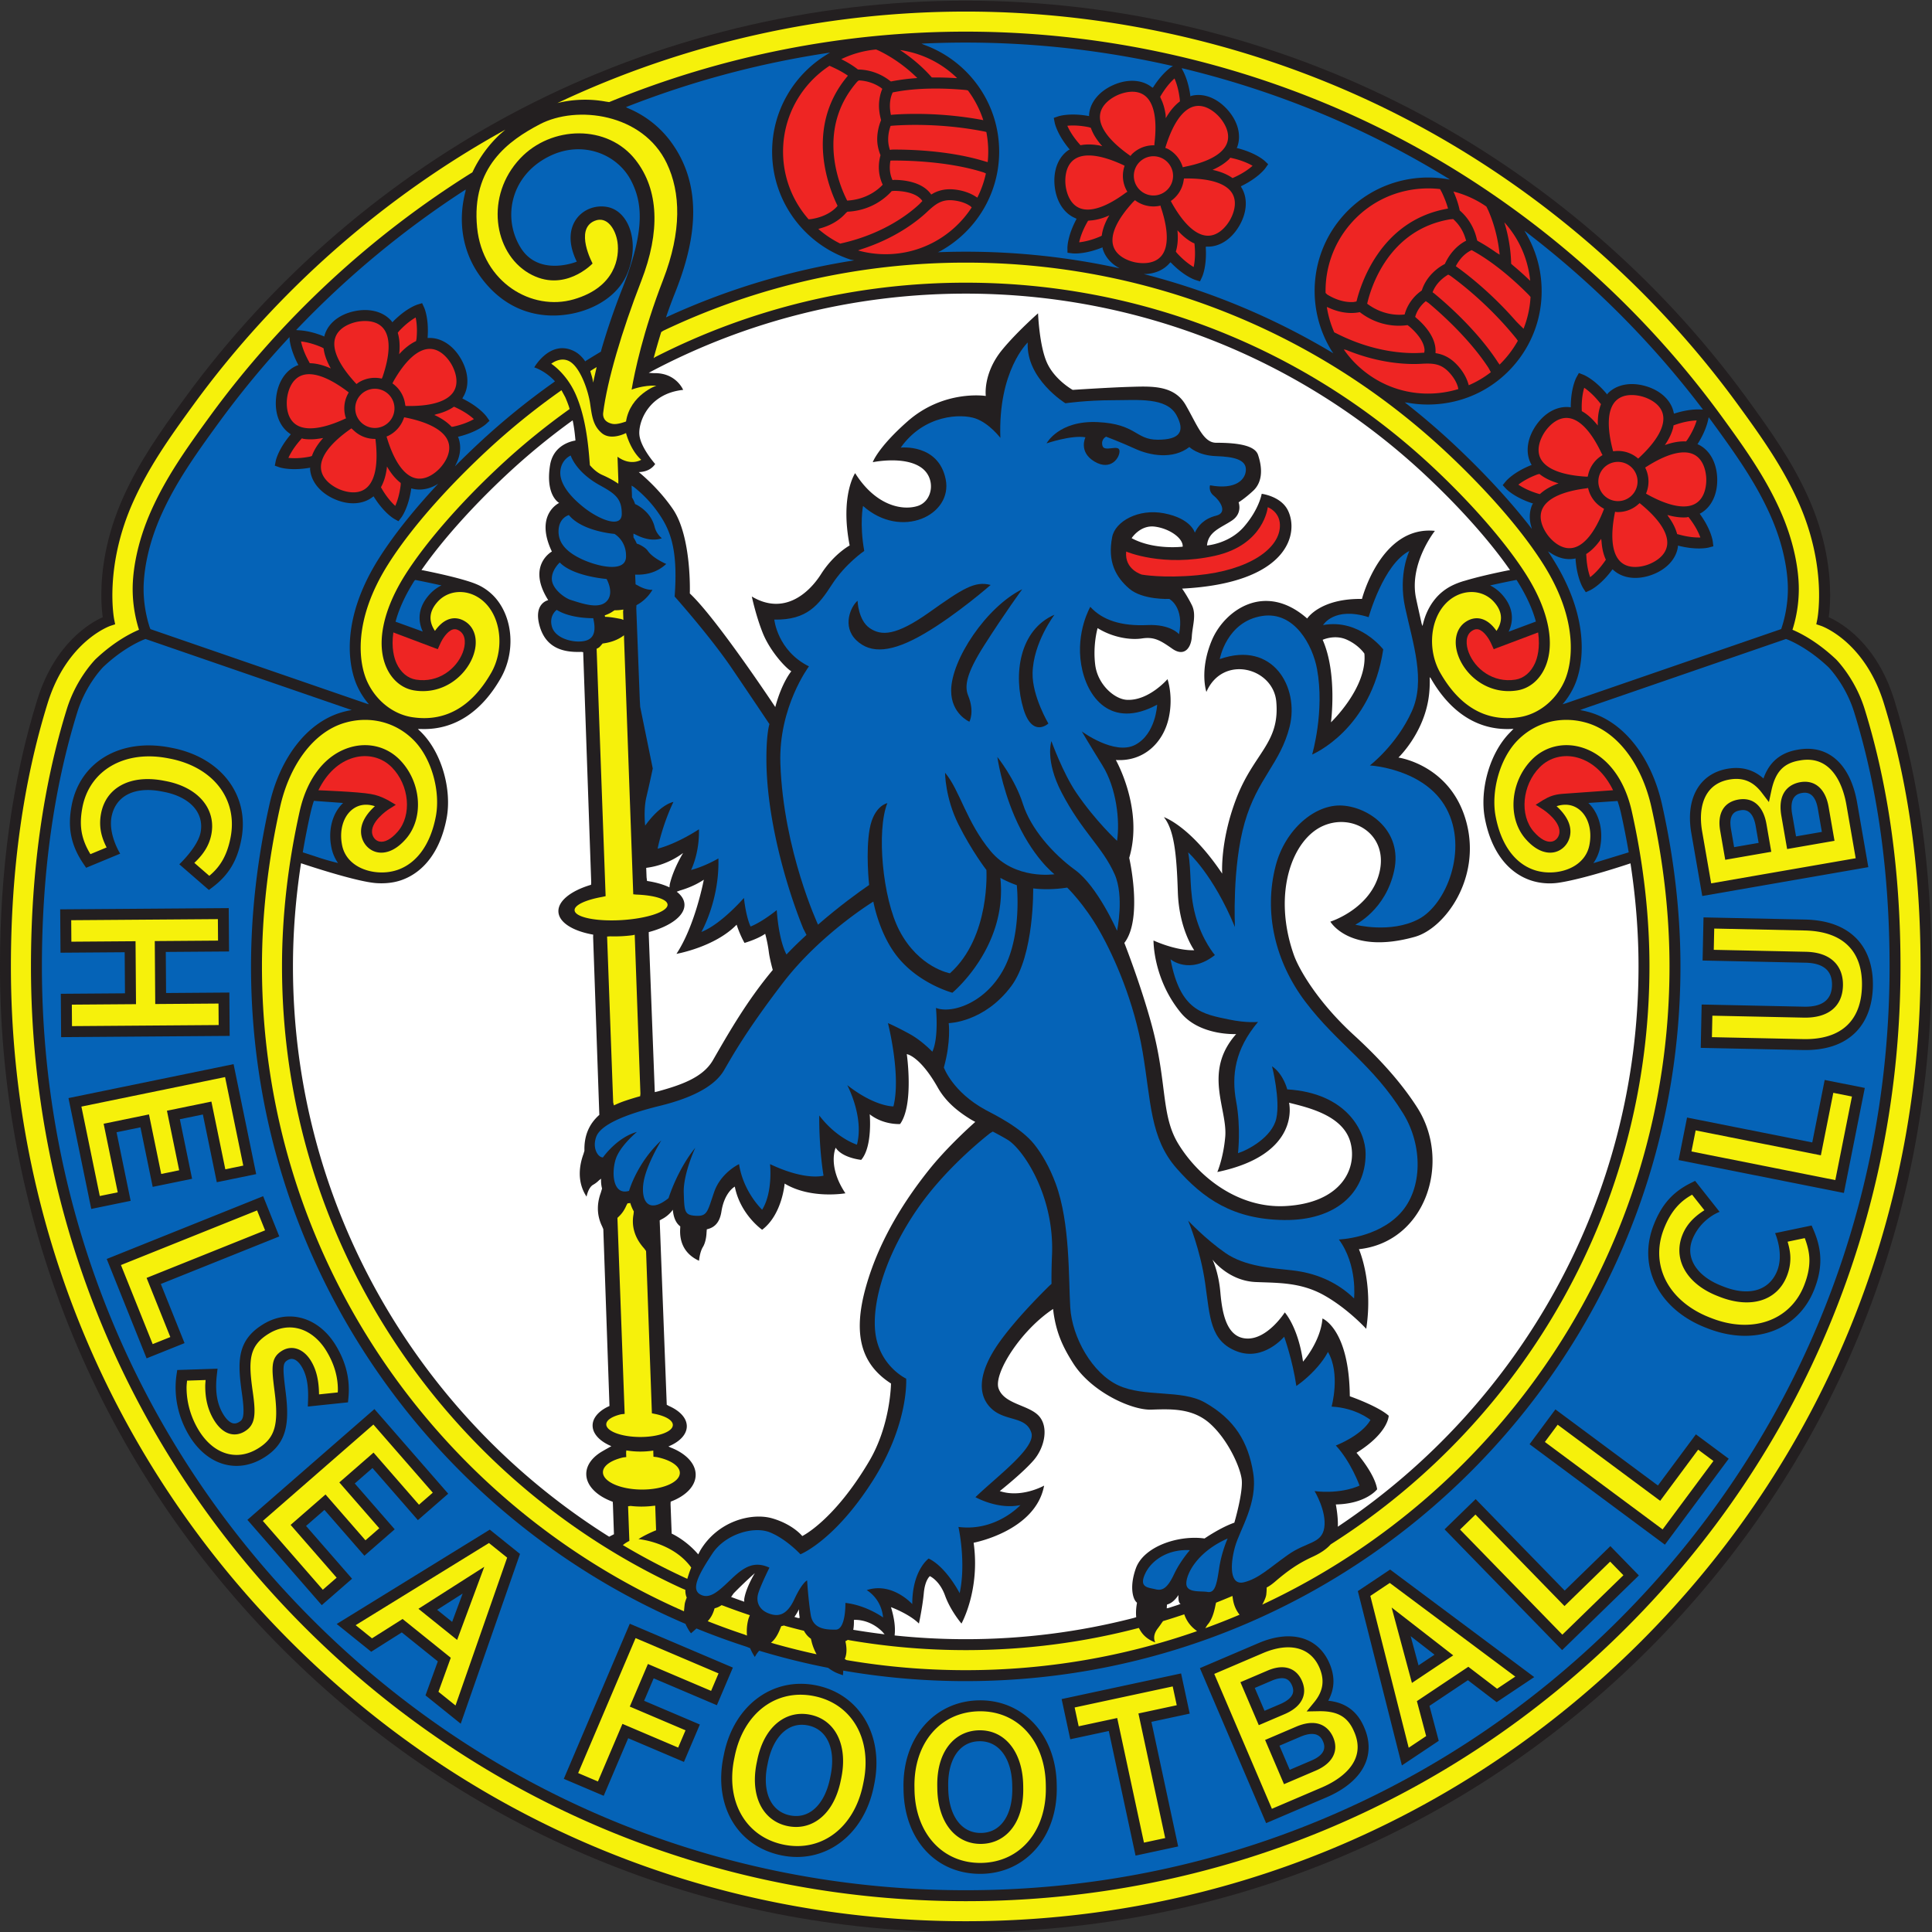 <svg xmlns="http://www.w3.org/2000/svg" viewBox="28.81 154.83 720.41 720.41"><rect x="28.81" y="154.83" width="720.41" height="720.41" fill="#333333" stroke="none"/><path d="M167.348 692.59c-36.899-19.177-69.39-47.112-93.962-80.784-6.995-9.588-12.704-17.708-17.193-27.609-5.138-11.337-6.235-21.202-6.235-27.558 0-2.909.224-4.981.401-6.225-3.466-1.55-13.397-7.235-18.334-23.132-6.914-22.264-10.42-47.349-10.42-74.555 0-72.163 28.102-140.005 79.127-191.03 51.026-51.026 118.867-79.127 191.027-79.127h.004c72.16 0 140.002 28.1 191.027 79.126 51.026 51.026 79.126 118.868 79.126 191.03 0 27.207-3.506 52.292-10.42 74.556-4.936 15.897-14.867 21.582-18.334 23.132.178 1.244.403 3.316.403 6.225 0 6.356-1.098 16.221-6.237 27.558-4.488 9.9-10.196 18.021-17.192 27.61-24.572 33.671-57.064 61.606-93.961 80.782-38.128 19.817-81.149 30.29-124.412 30.29-43.267 0-86.289-10.473-124.415-30.29" style="fill:#231f20;fill-opacity:1;fill-rule:nonzero;stroke:none" transform="matrix(1.333 0 0 -1.333 0 1118.667)"/><path d="M122.785 604.76a5.45 5.45 0 0 0-1.795 3.797 5.46 5.46 0 0 0 1.416 3.954 5.496 5.496 0 0 0 7.752.38 5.45 5.45 0 0 0 1.795-3.796 5.46 5.46 0 0 0-1.416-3.955 5.496 5.496 0 0 0-7.752-.38m174.595 73.085c-10.309 3.228-22.144 3.415-26.357 3.365l-.458-.097a8.8 8.8 0 0 0-.5 2.973c0 1.596.388 2.964.677 3.762l.467.044c3.576.272 13.895.736 25.812-1.63l.504-.124a28.7 28.7 0 0 0 .528-5.494q0-1.485-.149-2.93zm-14.59-8.805c1.585.818 3.51 1.287 6.037.984 2.244-.27 4.223-.97 5.817-2.025l.358-.223a28.4 28.4 0 0 1 2.397 6.764l-.612.278c-9.852 3.146-21.597 3.36-25.7 3.328l-.389-.025a10 10 0 0 1-.182-1.869c0-1.06.178-2.311.762-3.566l.51.056c2.632-.018 7.86-.531 10.316-4.097zm-34.98-7.33c-4.449 5.056-7.15 11.685-7.15 18.934 0 10.034 5.177 18.883 13.001 24.014l.57-.26c2.123-.943 3.627-1.857 4.564-2.502l-.18-.238c-12.177-14.622-4.797-31.959-2.714-36.145l-.159-.244c-.98-1.075-3.17-2.87-7.232-3.5zm2.717-2.705a28.8 28.8 0 0 1 6.127-4.091l.41.096c11.865 2.685 19.03 8.416 21.728 10.947l.84.87c-1.621 2.427-5.715 2.814-7.83 2.843l-.748-.065c-1.402-1.59-5.489-5.441-12.395-5.768l-.425-.358c-1.072-1.249-3.282-3.225-7.12-4.28zm11.797-5.739c9.89 3.125 16.042 8.095 18.562 10.459 2.452 2.3 4.185 3.667 7.577 3.26 1.852-.221 3.422-.776 4.63-1.615l.335-.333c-5.122-7.874-13.999-13.09-24.072-13.09a28.6 28.6 0 0 0-7.718 1.053zm80.786 15.232a5.494 5.494 0 0 0-4.206 6.523 5.45 5.45 0 0 0 2.39 3.452 5.45 5.45 0 0 0 4.133.752 5.45 5.45 0 0 0 3.454-2.393 5.45 5.45 0 0 0 .75-4.129h-.001a5.45 5.45 0 0 0-2.389-3.454 5.45 5.45 0 0 0-4.132-.75z" style="fill:#ee2523;fill-opacity:1;fill-rule:nonzero;stroke:none" transform="matrix(1.333 0 0 -1.333 0 1118.667)"/><path d="M190.341 607.569c1.102 8.955 5.241 22.976 10.639 36.856 5.389 13.859 4.93 25.5-1.53 33.83-7.862 10.137-23.63 9.69-32.3.51-9.906-10.488-7.48-26.35 2.38-32.13s17.85 2.72 17.85 2.72-5.124 9.486.51 11.9c3.57 1.53 5.95-2.38 6.46-5.95.585-4.094-.51-12.58-12.24-15.98s-25.498 4.742-27.03 20.06c-1.7 17 8.928 24.398 17.51 28.9 10.37 5.44 28.854 3.052 35.53-10.88 3.91-8.16 4.25-19.04-1.02-32.64-5.64-14.555-7.984-25.924-8.804-30.699 0 0 3.194 1.29 6.934 1.12 0 0-7.31-2.55-8.5-10.03 0 0-2.406-.947-3.74-.68-2.55.51-2.761 2.177-2.649 3.093" style="fill:#f6f10b;fill-opacity:1;fill-rule:nonzero;stroke:none" transform="matrix(1.333 0 0 -1.333 0 1118.667)"/><path d="M481.824 592.266c5.841 3.806 10.591 5.113 13.56 3.68 3.123-1.504 3.49-5.583 3.528-6.797s-.071-5.308-3.094-7.006c-2.785-1.567-7.402-.67-13.21 2.513l-.554.331c.46 1.074.695 2.23.695 3.392 0 1.137-.227 2.28-.686 3.354zm-15.97-5.713a8.5 8.5 0 0 1 1.597-3.423 8.5 8.5 0 0 1 2.518-2.19l.35-.223c-2.485-6.498-5.554-10.338-8.794-10.925-3.412-.619-6.108 2.466-6.852 3.427-.744.957-3.062 4.335-1.614 7.486 1.335 2.91 5.61 4.9 12.2 5.736zm2.286 17.992q-1.937 2.337-4.05 3.505l-.026 1.067c0 2.54.367 4.318.704 5.47 1.064-.727 2.645-2.023 4.375-4.205l.315-.381q-.986-2.498-.884-5.972zm1.752-8.795a8.52 8.52 0 0 1-4.114-5.989l-.316-.046c-6.8.385-11.304 2.11-12.844 4.973-1.642 3.053.46 6.572 1.142 7.576s3.177 4.251 6.622 3.85c3.179-.372 6.391-3.823 9.223-9.83zm2.963 1.07c-1.815 6.731-1.591 11.651.688 14.034 2.396 2.505 6.39 1.595 7.558 1.256 1.166-.339 5.027-1.71 5.708-5.11.63-3.14-1.663-7.266-6.51-11.818l-.437-.405a8.57 8.57 0 0 1-6.253 2.116zm7.416-14.5c5.42-4.376 8.127-8.486 7.684-11.75-.466-3.436-4.232-5.046-5.375-5.458s-5.07-1.571-7.621.778c-2.43 2.24-2.961 7.16-1.557 14.022l.345-.079a8.5 8.5 0 0 1 5.696 1.783zm-79.966 56.26c-1.565-.116-4.225.113-7.446 2.103l-.437.427a28.58 28.58 0 0 0 6.696 18.994c4.926 5.871 11.845 9.473 19.482 10.141 1.967.172 3.921.145 5.84-.076l.49-.895c.931-1.95 1.456-3.512 1.744-4.555l-.81-.157c-18.293-3.606-23.699-21.305-24.793-25.832zm-2.13-13.4c9.56-3.94 17.44-4.085 20.883-3.894 3.356.186 5.563.12 7.899-2.371 1.246-1.33 2.081-2.725 2.48-4.11l.12-.58a29 29 0 0 0-5.955-1.156c-7.635-.668-15.076 1.677-20.947 6.604a28.6 28.6 0 0 0-5.144 5.638z" style="fill:#ee2523;fill-opacity:1;fill-rule:nonzero;stroke:none" transform="matrix(1.333 0 0 -1.333 0 1118.667)"/><path d="M428.118 661.773a11.7 11.7 0 0 0 3.455-5.535l.18-.5c-1.546-.781-4.169-2.606-5.972-6.524-1.372-.7-5.033-2.968-6.453-7.422-1.12-.754-3.781-2.928-4.79-6.699-1.792-.226-6.132-.253-10.482 3.007.938 4.12 5.761 20.689 23.208 23.609zm12.085-9.391a56 56 0 0 1-5.348 3.352l-.162.582c-.431 1.856-1.607 5.158-4.755 7.883-.15.79-.529 2.38-1.433 4.577l-.322.706a28.4 28.4 0 0 0 9.223-4.207l.531-1.088c2.115-4.812 2.891-9.437 3.174-12.366zm-20.177-27.984q-.575-.024-1.137-.057c-3.666-.203-12.724.008-23.429 5.453l-.618.296a28.8 28.8 0 0 0-2.075 7.101l.54-.217c3.47-1.601 6.34-1.588 8.012-1.35l.681.114c5.572-4.301 11.274-3.941 13.349-3.621l.57-.438c1.481-1.278 4.06-3.876 4.19-6.553zm25.508 8.987c-6.64 7.57-13.144 12.649-16.12 14.803l-.562.414c1.52 2.911 3.504 4.077 4.428 4.489 6.242-3.392 11.968-8.485 15.96-12.51l.515-.582a28.4 28.4 0 0 0-1.954-8.898s-1.719 1.66-2.267 2.284m-4.909-11.66c-5.794 8.955-14.56 16.568-17.833 19.255l-.44.323c1.01 2.664 3.197 4.25 4.373 4.941l.594-.326c3.014-2.174 11.004-8.343 18.456-17.58l.426-.608a29 29 0 0 0-3.118-4.518 29 29 0 0 0-1.987-2.143zm-1.979-2.788a28.4 28.4 0 0 0-6.17-3.642l-.184.596c-.559 1.774-1.605 3.52-3.104 5.117-1.994 2.127-4.036 2.969-6.016 3.267l.014.598c.039 4.02-3.331 7.482-5.253 9.127l-.45.419c.613 2.17 2.034 3.632 2.968 4.398l.777-.523c3.383-2.83 11.466-10.008 16.78-18.17zm-85.832 54.19c6.958.13 11.67-1.277 13.43-4.062 1.85-2.932.001-6.586-.611-7.636-.61-1.05-2.874-4.463-6.337-4.303-3.208.15-6.666 3.388-9.918 9.218l-.245.489a8.48 8.48 0 0 1 3.488 5.223zm-13.72-6.069a8.5 8.5 0 0 1 3.369-1.551 8.5 8.5 0 0 1 3.772.031l.108-.43c2.143-6.378 2.215-11.148.152-13.63-2.217-2.665-6.263-2.034-7.45-1.777s-5.133 1.353-6.05 4.696c-.844 3.074 1.131 7.323 5.6 12.172zm8.493 14.639c2.03 6.698 4.832 10.769 8.034 11.583 3.36.854 6.263-2.034 7.072-2.94.81-.905 3.358-4.112 2.135-7.356-1.122-2.976-5.202-5.249-11.643-6.547l-.711-.168a8.6 8.6 0 0 1-1.02 2.22 8.5 8.5 0 0 1-3.195 2.935zm-11.385-5.004a9 9 0 0 1-.288-1.027 8.53 8.53 0 0 1 1.058-6.248l-.42-.26c-5.389-3.992-9.89-5.524-12.881-4.332-3.22 1.283-3.873 5.328-3.997 6.537-.122 1.208-.298 5.3 2.6 7.205 2.678 1.763 7.37 1.18 13.415-1.615zm1.648 2.743c-5.747 4-8.756 7.925-8.541 11.224.225 3.46 3.87 5.33 4.982 5.82 1.111.49 4.948 1.921 7.656-.244 2.514-2.012 3.406-6.683 2.599-13.339l-.025-.49a8.5 8.5 0 0 1-4.885-1.362 8.6 8.6 0 0 1-1.39-1.114zm-14.351 3.408c-1.817 2.082-2.8 3.86-3.32 5.032 1.272.128 3.298.155 6.002-.395l.571-.173q.871-2.553 3.208-5.15l-.78.205q-2.961.534-5.318.072zM120.73 602.492a8.5 8.5 0 0 1 5.267-2.197l.633-.027c.86-6.916-.046-11.757-2.633-13.798-2.722-2.148-6.55-.69-7.66-.193-1.106.498-4.738 2.392-4.94 5.854-.191 3.282 2.809 7.162 8.52 11.099zm9.531-1.328a8.56 8.56 0 0 1 4.19 4.584l.224.581c6.835-1.32 11.153-3.676 12.294-6.766 1.2-3.252-1.369-6.441-2.185-7.342s-3.738-3.768-7.092-2.89c-3.193.835-5.967 4.916-7.948 11.615z" style="fill:#ee2523;fill-opacity:1;fill-rule:nonzero;stroke:none" transform="matrix(1.333 0 0 -1.333 0 1118.667)"/><path d="M180.952 608.638a192.5 192.5 0 0 1-19.634-16.039c-11.117-10.372-20.724-21.43-26.36-30.336-6.29-9.944-8.19-19.425-5.21-26.012 1.578-3.49 4.404-5.798 7.75-6.33 7.887-1.25 14.22 3.819 16.402 9.474 1.573 4.076.764 7.903-2.063 9.751-1.421.93-2.952 1.193-4.425.762-1.849-.54-3.228-2.049-4.124-3.332-.577.85-1.156 2.011-1.236 3.346a5 5 0 0 0-.01.312c0 1.498.652 2.988 1.942 4.433 1.632 1.83 3.914 2.817 6.423 2.782 2.833-.038 5.598-1.413 7.586-3.77 4.007-4.75 4.45-12.844 1.031-18.824-5.07-8.869-12.289-13.905-22.073-12.423-5.37.814-10.22 4.665-12.655 10.05-2.164 4.786-4.273 16.665 5.922 32.78 8.05 12.724 20.544 25.16 27.274 31.44a198 198 0 0 0 21.182 17.197l1.056-1.943a35 35 0 0 0 1.035-2.652zm23.501 14.216c.534 1.98 1.25 4.514 2.122 7.311l.573.373c26.165 12.463 54.977 19.055 84.61 19.055 50.03 0 97.714-18.784 134.271-52.891 6.732-6.28 19.225-18.716 27.275-31.44 10.194-16.115 8.086-27.994 5.92-32.78-2.433-5.385-7.284-9.236-12.655-10.05-9.782-1.482-17.002 3.554-22.071 12.422-3.42 5.981-2.977 14.074 1.03 18.825 1.99 2.357 4.754 3.732 7.586 3.77 2.51.035 4.79-.953 6.423-2.782 1.29-1.445 1.942-2.935 1.942-4.433q0-.156-.01-.312c-.08-1.335-.659-2.495-1.236-3.346-.895 1.283-2.274 2.792-4.124 3.332-1.473.43-3.003.168-4.426-.762-2.825-1.847-3.635-5.675-2.062-9.751 2.181-5.655 8.515-10.725 16.401-9.473 3.349.531 6.173 2.838 7.752 6.33 2.979 6.586 1.08 16.066-5.212 26.011-5.635 8.907-15.242 19.964-26.36 30.336-35.515 33.135-81.84 51.383-130.44 51.383h-.004c-30.587 0-60.274-7.228-86.933-20.848z" style="fill:#f6f10b;fill-opacity:1;fill-rule:nonzero;stroke:none" transform="matrix(1.333 0 0 -1.333 0 1118.667)"/><path d="M270.837 690.907c-.21.943-.292 1.798-.292 2.558 0 1.844.473 3.092.789 3.74 7.076 1.44 14.874 1.195 20.545.667l.504-.123a28.7 28.7 0 0 0 4.29-8.307l-.32.068c-11.445 2.125-21.12 1.755-25.021 1.466zm-8.99 9.655a11.7 11.7 0 0 0 6.091-1.97l.487-.383c-.442-1.033-.935-2.656-.935-4.77 0-1.175.196-2.526.594-3.986-.387-.92-1.087-2.918-1.087-5.361 0-1.38.294-2.908.924-4.454-.192-.661-.47-1.86-.47-3.395a11.5 11.5 0 0 1 1.086-4.852c-1.215-1.318-4.489-4.145-9.94-4.445-1.094 2.122-3.855 8.198-3.855 15.591 0 5.58 1.587 11.876 6.687 17.703zm-4.902 5.953a28.5 28.5 0 0 0 9.735 2.701l.556-.233c5.023-2.377 8.806-5.61 10.974-7.749l-.557-.051a57 57 0 0 1-6.817-.916l-.29.196c-1.451 1.144-4.565 3.098-8.94 3.152-.632.514-1.931 1.472-3.998 2.555z" style="fill:#ee2523;fill-opacity:1;fill-rule:nonzero;stroke:none" transform="matrix(1.333 0 0 -1.333 0 1118.667)"/><path d="M153.757 674.859c-28.459-17.748-53.568-41.031-73.367-68.163-6.7-9.181-12.153-16.93-16.3-26.079-4.401-9.71-5.244-17.528-5.354-21.324q-.014-.512-.014-1.015c0-5.113 1.096-9.283 1.773-11.384-2.288-.96-6.955-3.315-12.207-8.287-1.329-1.405-5.647-6.373-7.983-13.896-6.655-21.43-10.03-45.65-10.03-71.984 0-69.846 27.2-135.512 76.588-184.9s115.052-76.587 184.896-76.587c69.847 0 135.512 27.2 184.9 76.587s76.587 115.054 76.587 184.9c0 26.335-3.375 50.554-10.03 71.984-2.335 7.523-6.653 12.491-7.921 13.834-5.298 5.018-9.979 7.385-12.269 8.348a38 38 0 0 1 1.774 11.385q0 .503-.015 1.015c-.11 3.796-.952 11.614-5.354 21.324-4.147 9.148-9.6 16.898-16.3 26.079-23.787 32.596-55.238 59.638-90.955 78.2-36.897 19.177-78.535 29.313-120.413 29.313h-.004c-34.225 0-68.29-6.77-99.738-19.711l-1.002.15c-4 .733-8.208.695-12.384-.163l-1.098-.256c35.457 16.767 74.736 25.59 114.222 25.59 42.778 0 85.311-10.354 123.005-29.944 36.48-18.96 68.604-46.58 92.899-79.873 6.892-9.443 12.51-17.433 16.878-27.068 8.338-18.393 5.453-33.023 5.424-33.17l-.277-1.335 1.3-.43c.121-.04 12.175-4.197 17.585-21.624 6.823-21.971 10.283-46.75 10.283-73.648 0-71.344-27.783-138.42-78.23-188.867s-117.52-78.23-188.863-78.23h-.004c-71.343 0-138.415 27.783-188.864 78.23-50.447 50.448-78.23 117.523-78.23 188.867 0 26.898 3.46 51.677 10.283 73.648 5.412 17.427 17.465 21.583 17.585 21.623l1.296.427-.272 1.34c-.03.146-2.915 14.776 5.423 33.17 4.369 9.634 9.987 17.624 16.878 27.067 23.001 31.52 53.02 57.955 87.11 76.771l-1.567-1.354a34.7 34.7 0 0 1-7.403-10.062z" style="fill:#f6f10b;fill-opacity:1;fill-rule:nonzero;stroke:none" transform="matrix(1.333 0 0 -1.333 0 1118.667)"/><path d="M131.665 616.366c3.282 5.772 6.748 8.966 9.948 9.092 3.464.137 5.704-3.292 6.308-4.346.603-1.054 2.428-4.72.557-7.64-1.775-2.769-6.488-4.145-13.433-3.97l-.093.393a8.48 8.48 0 0 1-2.74 5.263q-.39.354-.813.652zm-12.838-2.814c-5.379 4.05-9.886 5.625-12.893 4.45-3.23-1.262-3.908-5.3-4.04-6.508-.13-1.209-.333-5.3 2.55-7.224 2.746-1.835 7.643-1.195 13.972 1.776l-.179.475a8.5 8.5 0 0 0-.302 1.886 8.5 8.5 0 0 0 1.234 4.866zm3.102 2.514a8.6 8.6 0 0 0 6.48 1.082l.217.475c2.167 6.334 2.265 11.081.225 13.569-2.198 2.68-6.249 2.078-7.438 1.83-1.19-.249-5.142-1.319-6.082-4.655-.896-3.177 1.224-7.636 6.001-12.735z" style="fill:#ee2523;fill-opacity:1;fill-rule:nonzero;stroke:none" transform="matrix(1.333 0 0 -1.333 0 1118.667)"/><path d="M193.14 414.672c-.6 16.336-1.186 32.295-1.702 46.409l.88.056a39.4 39.4 0 0 1 6.193.3l.652.147 1.597-44.452-.071-.719a74 74 0 0 1-4.3-1.317 28 28 0 0 1-3.044-1.25zm19.803-142.345C143.51 302.78 94.892 372.182 94.892 452.726c0 14.523 1.708 29.533 5.078 44.614 2.565 11.474 9.19 20.977 18.177 23.549 7.03 2.011 14.223.167 19.241-4.933 5.03-5.113 7.447-14.308 6.158-21.189-1.451-7.74-5.207-13.064-10.573-14.992-3.581-1.285-7.978-.94-11.2.881-1.681.95-3.82 2.756-4.463 5.97-.849 4.246.37 8.244 3.107 10.185 1.737 1.232 3.84 1.454 6.066.723-1.725-1.555-3.876-4.084-3.876-7.064 0-.541.07-1.097.228-1.664.58-2.087 2.194-3.668 4.21-4.129 1.517-.344 4.584-.323 8.106 3.7 5.14 5.874 4.33 16.041-1.765 22.202-3.571 3.609-8.702 4.901-13.727 3.455-6.934-1.994-12.115-8.525-14.214-17.918-3.28-14.676-4.943-29.275-4.943-43.39 0-77.085 45.839-143.665 111.689-173.914l1.134-.482q-.013-1.279.395-2.175s-.497-1.14-.583-1.904c-.085-.766-.194-1.924-.194-1.924M188.506 541.58c.719-19.825 1.606-44.175 2.52-69.205l-.94-.209c-4.633-.825-7.83-2.284-7.74-3.748.121-1.952 6.04-3.178 13.22-2.734 7.182.443 12.905 2.385 12.786 4.337-.095 1.534-3.767 2.619-8.816 2.799l-.78.076-2.565 71.229-.019 1.23c-1.383-1.062-3.315-1.979-5.989-2.306 0 0-.59-.709-.846-.964-.254-.255-.831-.504-.831-.504m186.197-267.39c67.225 31.357 113.927 99.594 113.927 178.535 0 14.523-1.708 29.533-5.078 44.614-2.566 11.474-9.19 20.977-18.178 23.549-7.03 2.011-14.223.168-19.24-4.932-5.03-5.114-7.447-14.309-6.157-21.19 1.45-7.74 5.205-13.064 10.572-14.992 3.58-1.285 7.977-.94 11.2.881 1.68.95 3.82 2.756 4.463 5.969.849 4.247-.371 8.245-3.108 10.186-1.737 1.232-3.84 1.454-6.065.723 1.725-1.555 3.875-4.084 3.875-7.064a6.2 6.2 0 0 0-.227-1.664c-.58-2.087-2.193-3.668-4.211-4.129-1.516-.344-4.584-.323-8.106 3.7-5.139 5.874-4.33 16.041 1.766 22.202 3.57 3.609 8.703 4.901 13.727 3.455 6.934-1.994 12.115-8.525 14.213-17.918 3.28-14.676 4.944-29.275 4.944-43.39 0-67.397-35.04-126.763-87.862-160.837l-1.313-.847c-1.124-1.272-2.758-2.412-5.016-3.447-4.08-1.87-6.97-3.91-10.54-6.969-.953-.817-1.7-1.32-2.345-1.636 0 0 .01-.915-.117-1.998-.128-1.084-1.124-2.8-1.124-2.8m-34.237-7.009c.803-1.47 2.148-2.768 4.333-3.558 0 0-1.075 1.615.68 3.911.393.515.733.98 1.024 1.426l.446.621q2.992.903 5.94 1.9l.119-.337c.564-1.44 1.507-2.882 3.052-4.046l.396-.326c-20.27-7.072-42.042-10.918-64.693-10.918h-.004c-11.35 0-22.48.966-33.309 2.819 0 0-.565.258-.52.36.511 1.15.585 2.563.326 4.13l-.156.793q.356.155.66.376l.7-.139a191.7 191.7 0 0 1 32.299-2.728c16.723 0 32.95 2.157 48.42 6.207z" style="fill:#f6f10b;fill-opacity:1;fill-rule:nonzero;stroke:none" transform="matrix(1.333 0 0 -1.333 0 1118.667)"/><path d="M264.738 475.503c-2.869-1.972-8.238-5.843-14.296-11.098 0 0-9.682 20.73-10.532 45.04-.553 15.816 7.99 27.2 7.99 27.2-8.84 4.42-9.69 13.09-9.69 13.09 9.18-.17 12.41 4.08 16.15 9.86 3.74 5.781 9.01 9.35 9.01 9.35-1.36 7.65-.34 12.58-.34 12.58 10.71-9.52 25.16-2.55 23.12 7.48s-12.58 8.84-12.58 8.84c6.63 9.35 16.998 9.52 20.909 8.16s6.97-5.44 6.97-5.44c-.68 18.87 7.65 26.69 7.65 26.69-.51-10.2 10.54-17 10.54-17s5.95.85 13.09.85 15.224.939 18.019-4.25c2.38-4.42 1.02-6.8-5.269-6.8-6.29 0-5.95 4.42-16.83 4.93s-14.28-5.95-14.28-5.95 6.969 2.38 10.879 1.7c0 0-2.04-4.08 2.55-6.8s7.141 1.19 6.972 3.06c-.171 1.87-4.251-.51-4.761 1.36s1.02 2.55 1.02 2.55 4.08-1.53 8.16-3.4 10.54-3.06 15.13.51c0 0 2.38-2.38 7.48-2.55s8.329-1.02 8.329-3.74-2.719-5.78-10.03-4.42c0 0-.534-1.647 1.021-2.89 1.7-1.36 4.081-4.76.68-5.61-3.4-.85-5.1-2.89-5.95-4.76 0 0-.982 3.976-8.67 5.44-7.14 1.36-13.603-2.291-14.45-6.63-1.36-6.97 1.02-11.22 4.76-14.45s11.219-2.89 11.219-2.89 4.251-2.21 2.72-9.86c0 0-2.387 2.85-8.84 2.55-7.309-.34-12.578 1.36-15.979 5.1 0 0-4.08-6.97-2.55-16.15s8.33-18.19 21.25-11.22c0 0-.34-8.16-6.12-11.22s-14.96 3.74-14.96 3.74 1.87-3.229 5.78-9.52c3.909-6.29 4.93-15.47 4.08-21.08 0 0-5.95 5.44-11.39 13.43-3.771 5.538-6.97 14.45-6.97 14.45s-1.875-5.341 2.89-14.45c5.78-11.05 11.39-15.13 14.79-22.78 2.747-6.184.68-15.81.68-15.81s-5.44 12.411-11.73 17-12.41 11.56-14.62 18.53-7.14 13.09-7.14 13.09 1.106-7.923 4.76-16.49c4.93-11.56 11.22-16.32 11.22-16.32s-11.052-1.7-17.85 6.46c-6.8 8.16-8.671 17.17-12.75 21.93 0 0 0-6.97 3.74-14.45s7.82-12.75 7.82-12.75 1.19-18.7-10.2-28.9c0 0-8.67 1.53-14.109 11.9-4.771 9.096-6.46 28.05-3.4 35.7 0 0-3.74-.68-4.93-7.14s-.162-15.752-.162-15.752m43.17 49.243c2.498-8.23 6.97-4.08 6.97-4.08s-4.549 7.648-4.42 14.11c.17 8.5 6.12 16.32 6.12 16.32-9.86-4.25-11.56-16.83-8.67-26.35m-20.228 5.1c0-6.47 5.099-8.67 5.099-8.67s1.53 2.72-.34 7.31c-1.036 2.543-.62 6.02 4.42 13.94 5.95 9.35 10.71 15.81 10.71 15.81-10.03-4.93-19.89-19.72-19.89-28.39m-6.12 21.93c-9.35-6.63-13.429-6.63-16.66-4.42s-3.399 7.65-3.399 7.65c-1.87-1.53-4.42-7.14-.34-11.05s10.03-3.4 19.04 1.87 18.529 13.6 18.529 13.6c-4.421 1.19-7.82-1.02-17.17-7.65" style="fill:#0563b7;fill-opacity:1;fill-rule:nonzero;stroke:none" transform="matrix(1.333 0 0 -1.333 0 1118.667)"/><path d="M384.24 335.366c-1.021 7.14-3.401 13.77-3.401 13.77s-5.78-6.971-13.26-4.08c-7.481 2.89-7.48 9.52-8.84 19.039s-4.76 17.51-4.76 17.51 4.76-5.098 10.37-9.01c5.61-3.91 13.26-4.25 19.04-4.93s11.9-2.889 17-7.82c0 0 1.02 9.35-4.25 16.49 0 0 10.71.34 17.17 7.31 6.374 6.877 6.29 19.04.85 27.881-8.503 13.82-18.36 19.38-27.37 31.28-8.478 11.197-11.73 24.99-8.33 38.08 2.636 10.15 11.05 17.34 18.7 16.83 7.53-.502 16.83-7.14 14.45-18.19s-10.88-15.13-10.88-15.13 9.86-2.55 17.68 1.53 13.94 19.55 7.82 30.94c-6.03 11.223-21.42 12.07-21.42 12.07s7.485 5.719 11.73 15.13c3.91 8.67.34 18.87-1.87 29.07-2.009 9.268 1.19 15.81 1.19 15.81-7.31-3.74-11.39-18.53-11.39-18.53-9.69 3.06-12.75-2.21-12.75-2.21 10.2 1.87 16.83-6.8 16.83-6.8-3.4-22.61-19.89-29.41-19.89-29.41s3.57 12.07 1.36 23.97c-1.212 6.527-6.265 16.168-15.3 14.79-10.03-1.53-11.9-12.07-11.9-12.07 14.96 5.27 22.269-7.99 19.55-18.87-2.597-10.385-9.01-14.45-12.58-26.86s-2.72-29.24-2.72-29.24c-6.12 14.79-13.09 20.91-13.09 20.91 1.02-5.44.17-10.71 2.04-17.68s5.439-11.05 5.439-11.05c-7.14-5.61-12.41-1.19-12.41-1.19 2.72-14.45 9.01-15.3 16.321-16.83 5.035-1.054 8.16-.68 8.16-.68-6.46-7.65-7.48-14.96-6.12-22.27s.51-14.45.51-14.45c2.72.85 9.52 4.42 10.71 9.689s-1.19 14.621-1.19 14.621c3.23-2.21 4.25-6.46 4.25-6.46 16.66-1.02 21.93-11.73 21.93-18.02 0-11.051-8.5-18.7-22.78-18.53s-22.61 5.949-30.09 14.45-7.14 18.699-9.52 32.64-7.82 26.349-12.07 33.83-9.01 12.07-9.01 12.07c-3.715-.569-6.898-.54-9.528-.227 0 0 .348-18.644-6.112-27.314-7.607-10.209-17.51-10.369-17.51-10.369s.68-5.1-1.36-12.41c0 0 2.4-6.842 11.73-11.901 2.084-1.13 9.69-4.759 13.557-9.595 2.153-2.692 4.317-6.436 5.993-10.974 4.08-11.051 3.57-26.35 4.08-34.68s6.12-18.361 13.43-21.76 17.634-1.116 24.14-4.76c8.5-4.76 12.239-11.221 13.599-19.72 1.361-8.5-3.74-15.81-5.1-20.74s-1.53-10.88 2.55-9.86 6.97 3.91 12.24 7.65 9.52 3.059 10.2 7.649-2.72 10.2-2.72 10.2 6.8-1.02 12.581 1.53c0 0-2.38 6.63-6.63 11.22 0 0 7.14 2.72 9.69 7.14 0 0-4.082 3.401-10.88 3.74 0 0 2.55 9.18-1.02 15.3 0 0-1.02-2.21-3.74-5.1s-5.1-4.419-5.1-4.419" style="fill:#0563b7;fill-opacity:1;fill-rule:nonzero;stroke:none" transform="matrix(1.333 0 0 -1.333 0 1118.667)"/><path d="M228.35 397.415s-5.1-2.379-6.97-7.82c-1.87-5.44-1.87-6.8-5.1-6.63s-3.23 1.19-3.4 6.46c-.17 5.271 3.23 12.58 3.23 12.58-5.1-6.29-7.48-14.11-7.48-14.11-5.95-4.758-7.82-.338-6.97 4.591s4.93 11.56 4.93 11.56c-6.8-6.291-9.01-14.11-9.01-14.11-4.59-1.36-4.93 5.1-3.74 8.84s5.95 7.649 5.95 7.649c-5.61-1.53-9.52-7.14-9.52-7.14-1.36 0-3.06 2.55-1.87 5.78s7.48 6.12 17.85 8.67 15.64 6.12 17.85 9.86 5.95 10.71 16.49 24.48 25.33 22.78 25.33 22.78 1.53-8.84 6.63-15.3 12.579-9.35 15.47-10.2c0 0 15.468 12.75 13.43 32.13 0 0 2.16-1.206 4.59-2.04 0 0 1.528-13.6-3.571-23.29s-14.62-12.75-19.04-11.05c0 0 .852-8.33-1.018-12.24 0 0-2.891 3.061-6.29 4.93-3.967 2.182-6.121 3.061-6.121 3.061s3.74-14.62 1.53-23.29c0 0-5.1-.17-12.92 5.95 0 0 4.76-8.841 2.72-16.66 0 0-5.61 1.699-10.54 8.16 0 0-.17-8.331 1.19-16.83 0 0-4.93-1.53-14.96 3.229 0 0 .85-7.82-2.21-12.75 0 0-5.27 4.93-6.46 12.75m136.678-104.72s-1.699-3.739-2.38-8.329-1.19-6.97-3.23-6.63-5.95-.34-5.95 2.38 3.06 8.84 11.56 12.58m-10.568-3.271s-2.65-2.968-4.407-6.684-3.125-4.775-5.156-4.264-4.753.41-2.982 4.294c1.773 3.884 6.51 7.005 12.545 6.654m-173.2 306.21s-2.55-1.02-2.89-4.25 2.21-6.8 6.46-10.2 10.71-6.12 10.71-1.87-1.777 5.601-6.12 7.99c-6.8 3.74-8.16 8.33-8.16 8.33m-.51-16.659s-2.72-.68-2.89-4.25 2.266-6.06 6.29-7.99c4.25-2.04 12.41-4.08 12.58.51s-3.23 6.46-3.23 6.46-9.01.68-12.75 5.27m-2.55-13.261s-2.38-2.13-2.21-4.794 3.57-5.15 5.27-5.683c3.45-1.081 8.33-2.84 10.37 0 1.698 2.365-.34 5.86-.34 5.86s-9.35.71-13.09 4.617m-.85-13.26s-2.21-1.55-1.36-4.653c.85-3.101 5.1-4.342 7.99-4.187 2.89.156 4.76 1.55 3.57 6.513 0 0-6.29-.155-10.2 2.327m299.864-67.827a211 211 0 0 1-2.124 10.821 32 32 0 0 1-1.001 3.547l-8.162-.552c2.98-2.817 4.262-7.53 3.285-12.42a11.5 11.5 0 0 0-1.882-4.418zm-370.904.005a211 211 0 0 0 2.122 10.816c.27 1.207.61 2.49.984 3.584l8.175-.593c-2.978-2.817-4.258-7.528-3.281-12.415.323-1.619.95-3.09 1.857-4.385 0 0-2.862.69-5.349 1.52-2.486.828-4.509 1.473-4.509 1.473m332.753 74.799c2.257.51 4.591.99 6.754 1.413l.16-.218c2.806-4.435 4.416-8.242 5.271-11.437l-7.622-2.84c.458.965.816 2.096.896 3.352.16 2.46-.75 4.815-2.7 7.002a11.4 11.4 0 0 1-3.377 2.598zm21.674 49.72c-3.477.407-7.032-1.526-9.508-5.17s-2.964-7.66-1.305-10.744l.143-.235c-5.085-2.01-7.156-4.492-7.263-4.624l-.84-1.03.903-.975c.115-.125 2.359-2.491 7.608-4.178l-.197-.214c-.81-1.763-.943-3.77-.443-5.802l.293-1.082c-7.61 9.912-16.627 18.818-22.01 23.841a202 202 0 0 1-13.535 11.556l.88-.105c2.74-.49 5.56-.618 8.407-.369 8.45.74 16.107 4.726 21.559 11.224s8.049 14.73 7.31 23.18a31.65 31.65 0 0 1-4.14 13.151l-.54.937c18.789-14.307 35.664-31.18 49.923-50.018l-.64.02c-1.347.067-3.932-.027-7.446-1.165l-.086.252c-.688 3.433-3.625 6.217-7.856 7.447-4.23 1.228-8.201.45-10.622-2.08l-.13-.263c-3.502 4.258-6.53 5.47-6.688 5.533l-1.239.479-.648-1.16c-.083-.147-1.624-2.978-1.623-8.429zm38.854-2.805q.537-.727 1.07-1.455c6.594-9.037 11.957-16.655 15.984-25.538 4.181-9.223 4.979-16.583 5.083-20.149.152-5.273-1.064-9.71-1.692-11.621l-.17-.497-60.27-20.774-.883-.262a21.4 21.4 0 0 1 3.302 5.17c2.418 5.347 4.839 18.35-6.125 35.677a92 92 0 0 1-1.258 1.936l.998-.623c2.04-1.3 4.284-1.821 6.441-1.43l.265.089c.336-5.475 2.063-8.222 2.156-8.365l.72-1.116 1.207.556c.153.071 3.056 1.454 6.255 5.85l.214-.155c2.574-2.372 6.587-2.898 10.73-1.406s6.9 4.454 7.37 7.924l-.023.284c5.323-1.38 8.478-.585 8.642-.542l1.286.34-.158 1.32c-.02.169-.44 3.376-3.659 7.796l.243.12c3.053 1.715 4.791 5.368 4.653 9.77s-2.105 7.937-5.258 9.458l-.27.077c1.936 3.037 2.696 5.477 2.993 6.843zm-367.329-57.201c.853 3.204 2.465 7.026 5.283 11.481l.246.202c2.166-.424 4.501-.905 6.756-1.416l.578-.088a11.4 11.4 0 0 1-3.423-2.621c-1.951-2.187-2.86-4.542-2.701-7.002.08-1.237.428-2.353.876-3.31zM352.165 704c20.354-4.874 40.082-12.194 58.6-21.819a255 255 0 0 0 16.425-9.326l-.435.045c-10.842 1.944-22.406-1.803-29.983-10.83-9.02-10.752-9.682-25.78-2.682-37.117l.5-.728a198.7 198.7 0 0 1-53.015 22.165l.974.038c2.588.24 4.811 1.304 6.299 3.094l.216.169c3.745-3.92 6.796-4.901 6.958-4.951l1.27-.392.565 1.201c.074.153 1.402 3.063 1.038 8.46l.258.06c3.498-.161 6.91 2.014 9.125 5.822 2.216 3.806 2.422 7.846.552 10.807l-.102.25c4.891 2.353 6.772 4.954 6.869 5.093l.766 1.086-.968.91c-.124.117-2.515 2.312-7.841 3.628l.137.24c1.235 3.276.22 7.192-2.716 10.476-2.936 3.283-6.715 4.727-10.108 3.865l-.249-.163c-.5 3.854-1.604 6.303-2.249 7.461zM207.91 634.271a133 133 0 0 0 2.42 6.585c4.76 11.9 9.18 28.39-.896 42.334-3.164 4.379-7.396 7.62-12.186 9.617l-.545.277a259.6 259.6 0 0 0 57.103 15.26l-.821-.498c-9.213-5.566-15.385-15.677-15.385-27.202 0-14.091 9.224-26.068 21.952-30.21l1.021-.206a199 199 0 0 1-52.048-15.67zm71.463 76.58q6.185.299 12.386.299h.004a259.6 259.6 0 0 0 57.972-6.58l-.51-.27c-1.026-.746-3.043-2.484-5.112-5.772l-.255.097c-2.734 2.187-6.773 2.432-10.804.654-4.03-1.779-6.571-4.926-6.799-8.42l.023-.278c-5.39.998-8.472-.014-8.633-.069l-1.258-.429.248-1.305c.032-.167.679-3.355 4.224-7.558l-.267-.096c-2.926-1.924-4.407-5.69-3.962-10.072.446-4.383 2.655-7.773 5.908-9.07l.226-.15c-2.569-4.772-2.56-7.979-2.559-8.148l.019-1.33 1.32-.166c.168-.022 3.398-.392 8.49 1.68l.01-.28c.55-2.002 1.871-3.72 3.753-4.983l.998-.603a200.7 200.7 0 0 1-43.032 4.65q-3.909 0-7.797-.15l.804.382c9.74 5.43 16.343 15.838 16.343 27.76 0 13.725-8.753 25.444-20.968 29.87zm-176.726-82.984c.204-1.398.783-3.841 2.436-6.94l-.262-.074c-3.262-1.275-5.494-4.65-5.969-9.03s.98-8.155 3.892-10.099l.214-.164c-3.526-4.148-4.187-7.3-4.22-7.466l-.256-1.303 1.254-.438c.161-.056 3.245-1.09 8.661-.12l-.054-.28c.203-3.495 2.723-6.661 6.741-8.468 4.02-1.804 8.06-1.587 10.808.582l.234.139c2.853-4.625 5.641-6.225 5.789-6.308l1.16-.647.804 1.058c.102.134 2.02 2.725 2.78 8.124l.259-.063c2.1-.55 4.357-.212 6.473.902l.798.469c-5.693-6.095-11.854-13.41-16.557-20.843-10.962-17.327-8.542-30.33-6.124-35.677a21.4 21.4 0 0 1 3.307-5.176l-.66.189-60.457 20.84-.231.571c-.633 1.943-1.823 6.342-1.672 11.56.103 3.566.902 10.926 5.082 20.149 4.027 8.883 9.39 16.502 15.985 25.538a258 258 0 0 0 19.73 23.873zm2.435 2.809c1.391-.052 3.924-.373 7.253-1.749l.05.27c.95 3.37 4.09 5.92 8.401 6.82 4.312.901 8.212-.178 10.431-2.885l.142-.236c3.802 3.952 6.897 4.926 7.06 4.975l1.272.384.558-1.207c.072-.153 1.39-3.098.973-8.536l.27.003c3.498.139 6.894-2.06 9.083-5.882s2.368-7.864.48-10.812l-.093-.248c4.867-2.385 6.727-4.996 6.823-5.135l.758-1.091-.974-.904c-.125-.115-2.526-2.29-7.851-3.57l.121-.25c.804-2.177.618-4.627-.46-6.982l-.497-1.029c2.46 2.48 4.7 4.626 6.522 6.327a201 201 0 0 0 21.016 17.115l.435.337c-2.768 3.005-5.795 3.895-5.795 3.895s4.42 7.82 11.05 4.59c1.38-.673 2.422-1.742 3.205-2.909l.255.192q2.052 1.288 4.132 2.525l.15.6c1.272 4.416 3.158 10.242 5.858 17.101 6.291 15.98 5.78 23.8 2.38 30.26-3.83 7.277-13.43 11.22-22.61 6.8-10.824-5.21-13.449-16.968-8.33-25.5 5.1-8.5 15.81-4.08 15.81-4.08-5.1 10.37 2.04 16.49 8.5 15.3 6.268-1.153 9.316-10.363 5.44-19.04-3.57-7.99-13.942-12.083-22.95-11.22-7.764.744-14.018 4.97-18.499 11.554-4.676 6.871-5.714 15.24-3.603 23.132l.031.45a261.6 261.6 0 0 1-47.43-39.306zM315.11 363.345c-3.829-3.773-9.312-9.479-13.32-14.89-6.8-9.18-6.802-15.64-2.892-19.38 3.912-3.74 9.69-2.04 11.221-6.8 1.35-4.202-9.86-12.409-15.64-18.02 0 0 6.29-3.57 12.58-2.21 0 0-6.8-7.48-17.34-6.12 0 0 2.211-9.86.34-18.53 0 0-3.739 7.31-8.668 9.69 0 0-4.59-3.23-4.59-12.75 0 0-5.61 6.291-12.75 3.911 0 0 4.08-2.21 4.59-7.65 0 0-4.59 3.4-10.541 4.08 0 0 .17-7.48-2.72-7.48-2.434 0-6.29 0-6.97 4.08s-1.02 9.689-1.02 9.689-1.36-.51-3.57-5.269-4.76-4.93-7.31-3.91-3.57 3.23-2.72 5.78 3.06 6.97 3.06 6.97c-4.42 2.04-7.31 0-10.71-3.23s-5.95-5.78-8.67-4.25-.17 5.949 3.4 11.39c3.57 5.44 11.56 7.82 16.15 5.95s8.5-6.12 8.5-6.12 9.52 3.74 20.23 20.57c10.178 15.994 9.35 28.56 9.35 28.56s-7.704 3.594-8.67 13.26c-.85 8.499 3.06 21.59 11.9 34.34 7.1 10.241 16.722 18.289 20.234 21.06l.769.455c1.44-.76 2.844-1.511 4.155-2.305 4.218-2.553 13.09-15.47 12.411-32.13-.125-3.06-.174-5.752-.141-8.158zM200.577 527.379l-.975 25.5.044.89c1.64.866 3.224 2.222 4.493 4.31 0 0-1.6-.209-3.941 1.11q-.399.225-.793.408l-.12 2.727c2.632-.13 5.937.394 8.692 2.982 0 0-3.726 1.563-5.144 3.654-.473.697-1.417 1.309-2.465 1.815l-.631.222a11 11 0 0 1-.916 1.723l-.018 1.065.466-.195c2.088-1.11 4.86-2.014 7.491-1.095 0 0-1.51 1.14-2.01 3.119-.49 1.94-1.697 4.297-4.871 6.156l-.612.288a8.3 8.3 0 0 1-.873 1.874l-.007.734-.099 2.554.613-.376c1.633-1.277 4.102-3.471 6.33-6.509 3.74-5.1 6.12-10.37 5.1-24.14 0 0 9.86-11.05 15.98-20.06s10.54-15.64 10.54-15.64-.85-2.38-.85-9.69c0-15.87 5.108-34.623 10.286-47.445l.926-1.834q-1.097-1.005-2.202-2.06a92 92 0 0 1-3.383-3.404s-2.057 3.233-2.738 12.413c0 0-3.91-3.23-7.31-4.59 0 0-1.19 2.211-1.87 7.99 0 0-6.29-7.311-11.9-9.52 0 0 5.1 8.84 4.76 20.57 0 0-3.74-2.21-7.65-3.23 0 0 2.38 4.59 2.21 11.39 0 0-5.78-3.91-11.56-5.44 0 0 1.19 6.29 4.42 13.09 0 0-3.483-.51-7.902-6.63 0 0-.51 4.42.34 7.99a323 323 0 0 1 1.784 7.99l-3.52 17.25z" style="fill:#0563b7;fill-opacity:1;fill-rule:nonzero;stroke:none" transform="matrix(1.333 0 0 -1.333 0 1118.667)"/><path d="M253.236 256.521a198 198 0 0 0-18.607 4.59l-.642.194c-.822-.913-1.217-1.76-1.217-1.76a14 14 0 0 0-1.312 2.45l-.939.392a199 199 0 0 0-14.08 5.135l-1.52-1.347c-.767.85-1.562 2.637-1.562 2.637-71.384 30.547-121.525 101.485-121.525 183.914 0 14.747 1.733 29.982 5.151 45.281 2.817 12.602 10.225 22.933 20.323 25.823q1.347.386 2.697.609l-1.098.368-56.592 19.507-.528-.196c-1.979-.827-6.416-3.02-11.333-7.672-1.154-1.223-5.084-5.748-7.224-12.643-6.565-21.136-9.893-45.05-9.893-71.076 0-69.03 26.882-133.926 75.691-182.737 48.81-48.81 113.705-75.69 182.737-75.69 69.027 0 133.923 26.88 182.732 75.69 48.81 48.81 75.692 113.707 75.692 182.737 0 26.026-3.329 49.94-9.893 71.076-2.14 6.895-6.071 11.42-7.164 12.582-5.059 4.79-9.585 6.988-11.507 7.78l-.42.147-56.693-19.542-.893-.347a24 24 0 0 0 2.6-.593c10.097-2.89 17.505-13.22 20.321-25.823 3.418-15.299 5.151-30.534 5.151-45.281 0-110.242-89.687-199.93-199.926-199.93h-.004a200.3 200.3 0 0 0-34.261 2.94l-.078-1.29s-1.103.34-2.038.764c-.935.426-2.146 1.311-2.146 1.311" style="fill:#0563b7;fill-opacity:1;fill-rule:nonzero;stroke:none" transform="matrix(1.333 0 0 -1.333 0 1118.667)"/><path d="M201.2 590.24c2.665-2.33 5.878-5.568 8.62-9.565 5.312-7.74 4.76-23.63 4.76-23.63 7.48-6.969 23.903-31.772 23.903-31.772 1.858 6.946 4.487 10.012 4.487 10.012-1.53.85-5.95 5.61-7.99 10.71-1.931 4.83-3.06 10.2-3.06 10.2 8.84-5.27 15.81.68 19.38 6.29s7.99 7.99 7.99 7.99c-2.72 13.94 1.53 20.23 1.53 20.23 5.78-9.18 13.26-10.54 17.51-9.18s5.17 7.746 1.02 10.71c-4.76 3.4-13.6 1.53-13.6 1.53s1.384 4.054 9.69 11.39c10.2 9.01 21.93 7.14 21.93 7.14s-.851 6.29 4.589 12.92c4.059 4.948 10.03 10.2 10.03 10.2s.34-9.18 2.55-13.94 7.14-7.48 7.14-7.48 10.2.68 16.15.85 12.24.51 15.47-5.1 4.926-10.54 8.5-10.54c6.46 0 10.88-.85 11.73-3.4 1.436-4.303 1.019-7.82-1.361-10.03s-4.08-3.23-4.08-3.23 1.19-3.06-1.87-5.1-6.628-3.06-6.969-6.97c0 0 6.213.45 10.37 5.27 4.25 4.93 4.93 9.18 4.93 9.18s5.337-.645 7.31-4.59c3.23-6.46.17-20.4-29.58-21.93 0 0 1.36-1.869 2.72-4.59s.17-5.78 0-8.84-2.039-5.78-5.44-3.4c-3.4 2.38-5.101 3.4-8.5 2.89s-8.33.34-12.41 2.89c0 0-1.36-4.59-.68-10.2s5.408-9.669 8.84-9.86c6.12-.34 11.39 5.78 11.39 5.78s1.7-4.76.34-10.88c-1.528-6.876-6.97-12.24-14.79-11.73 0 0 7.82-13.77 3.74-27.37 0 0 3.91-16.999-1.36-23.8 0 0 4.589-11.646 7.65-22.95 4.42-16.32 2.515-25.237 7.48-33.32 5.95-9.69 17.17-18.02 29.92-17.34 15.493.828 20.23 10.37 18.19 17.85s-11.73 9.69-17.17 11.05c0 0 3.57-14.45-20.06-19.38 0 0 1.694 3.924 2.21 9.86.68 7.82-6.29 18.191 3.06 28.73 0 0-10.14-.54-15.47 5.95-7.82 9.521-7.65 20.23-7.65 20.23s6.121-2.89 11.39-2.72c0 0-4.25 5.78-4.59 16.32s-1.02 17.34-3.91 20.91c0 0 7.308-2.381 16.32-15.81 0 0-.626 9.022 3.91 20.91 4.93 12.92 12.265 15.505 11.22 27.2-.85 9.52-14.96 13.26-19.55 2.72 0 0-2.04 5.95 1.53 14.45 3.513 8.364 14.816 16.505 26.662 6.086 0 0 3.598 5.645 15.328 5.475 0 0 5.27 20.57 20.4 19.04 0 0-7.31-9.18-5.27-18.87.498-2.366 1.047-4.752 1.572-7.137l.242-.61c.598 2.873 1.82 5.547 3.646 7.713a14.3 14.3 0 0 0 4.1 3.34c1.355.734 2.917 1.305 4.142 1.63 3.415 1.034 7.869 2.04 11.958 2.867l.622.098c-5.638 8.125-14.17 17.702-23.896 26.775-34.947 32.604-80.53 50.56-128.352 50.56h-.004c-31.302 0-61.645-7.692-88.673-22.15 0 0 1.154-.105 1.565-.098 6.12.097 8.059-4.678 8.059-4.678-9.69-1.02-12.58-9.01-12.24-12.58s4.42-8.16 4.42-8.16c-1.206-1.762-3.106-2.213-4.586-2.257zm3.577-172.684-1.677 43.859-.01.907c6.07 1.609 10.181 4.626 9.984 7.824-.08 1.292-.854 2.47-2.16 3.469l.855.323c1.9.55 4.398 1.489 6.721 3.038 0 0-2.38-12.751-7.65-20.741 0 0 10.71 1.87 16.83 8.16 0 0 .85-2.72 2.21-5.1 0 0 3.57 1.02 5.78 2.55 0 0 .68-2.38 1.02-5.1.254-2.031 1.101-5.015 1.101-5.015-7.194-8.59-12.315-17.565-16.741-25.245-2.81-4.874-8.982-6.96-15.413-8.731zm-11.423-123.67-.286 8.234-.052.847c-4.467 1.62-7.439 4.533-7.403 7.827.026 2.38 1.615 4.527 4.189 6.11.473.29 2.826 1.613 2.826 1.613-3.207 1.344-5.27 3.46-5.244 5.819.022 2.03 1.587 3.847 4.085 5.127l.634.292-1.725 49.47-.313.743c-1.77 3.56-1.31 6.925-.399 9.41l.362 1.214c-.214.768-.318 1.675-.279 2.744l-.572-.44a7.4 7.4 0 0 0-1.638-1.252c-1.396-.79-1.846-3.325-1.846-3.325-2.81 4.252-1.967 8.912-.87 11.917l.275.922c-.109 3.958 1.123 7.352 4.17 10.038l-.04 1-1.699 48.715.024.7c-5.62.985-9.546 3.363-9.731 6.362-.189 3.046 3.53 5.927 9.129 7.583l.046.65-2.249 64.43-.51.07c-4.8-.181-9.831.885-11.648 7.16-1.87 6.46 2.38 7.31 2.38 7.31-6.12 9.69 1.02 13.6 1.02 13.6-4.93 10.37 2.04 13.599 2.04 13.599s-3.91 2.04-2.55 10.541c.79 4.941 4.748 6.394 6.56 6.81l.547.11c-.157 1.863-.368 3.525-.668 5.09l-.12.553a189 189 0 0 1-18.393-15.117c-9.725-9.073-18.257-18.65-23.895-26.775l.522-.077c3.455-.699 7.181-1.524 10.325-2.388 2.5-.704 4.575-1.335 6.265-2.349a14.7 14.7 0 0 0 3.709-3.121c4.873-5.776 5.44-15.161 1.349-22.316-5.208-9.109-12.746-14.61-22.436-14.198l-.743-.017q.546-.488 1.067-1.019c5.711-5.805 8.452-16.064 6.984-23.898-1.66-8.852-6.115-15-12.547-17.309-2.205-.792-4.664-1.035-7.075-.878-5.817.381-21.114 5.566-21.114 5.566-1.498-9.758-2.255-19.42-2.255-28.857 0-67.162 35.364-126.222 88.45-159.534zM293.3 409.844c-3.66 2.23-7.077 4.953-9.36 8.992-5.023 8.884-8.67 9.35-8.67 9.35s2.04-14.11-1.87-19.55c0 0-4.59-.34-8.5 2.72 0 0 .85-9.01-2.38-12.75 0 0-5.27.51-7.14 3.4 0 0-2.38-5.1 2.72-12.75 0 0-9.69-1.7-17 2.72 0 0-.68-8.671-6.29-12.92 0 0-6.12 4.25-7.65 12.07 0 0-2.89-1.531-3.74-6.97-.507-3.249-2.062-4.527-4.091-4.975l-.073-.889c-.067-1.778-.509-3.23-1.005-4.03-.914-1.478-1.096-3.876-1.096-3.876-4.607 2.104-5.395 5.94-5.288 8.67l.04.944c-1.142.856-1.885 2.34-2.087 4.665 0 0-1.016-1.624-3.127-2.677l-.545-.306 1.974-51.588.568-.312c3.091-1.348 5.067-3.424 5.042-5.733-.025-2.302-2.034-4.33-5.14-5.61l.59-.285c4.258-1.644 7.064-4.488 7.029-7.691-.034-3.15-2.812-5.895-6.992-7.46l-.034-.706.314-8.241s3.956-1.743 7.431-5.809l.54 1.049c4.93 8.33 14.45 10.71 20.23 9.01 5.78-1.702 8.33-4.93 8.33-4.93s8.84 4.25 18.7 20.91c6.03 10.188 6.12 21.76 6.12 21.76-8.16 5.27-10.88 13.43-6.97 27.2s11.56 24.99 17.51 32.47c4.64 5.833 10.623 11.355 13.033 13.506z" style="fill:#fff;fill-opacity:1;fill-rule:nonzero;stroke:none" transform="matrix(1.333 0 0 -1.333 0 1118.667)"/><path d="M396.459 296.406c50.323 33.815 83.501 91.266 83.501 156.32 0 9.43-.755 19.08-2.25 28.83 0 0-12.677-4.307-20.034-5.416-2.74-.413-5.622-.157-8.161.755-6.431 2.31-10.886 8.457-12.546 17.309-1.469 7.834 1.272 18.093 6.983 23.899l1.038 1.076c-10.034-.719-17.815 4.826-23.148 14.157l-.294.308c.066-2.227-.049-4.407-.42-6.519-1.7-9.689-8.33-15.98-8.33-15.98s14.79-2.039 19.04-18.19c4.119-15.653-6.058-29.607-14.45-31.96-18.19-5.1-23.63 4.25-23.63 4.25s11.391 3.57 13.77 13.941c2.38 10.37-7.293 16.451-15.64 12.92-8.84-3.74-14.41-19.026-8.33-36.211 1.399-3.952 6.63-13.09 16.744-22.351 5.86-5.366 12.667-12.328 17.766-20.318 9.666-15.145 2.381-37.57-16.32-39.61 0 0 4.08-9.181 2.04-22.271 0 0-5.1 5.61-11.73 9.35s-13.086 3.47-19.21 3.74c-7.649.34-12.069 6.29-12.069 6.29s1.7-3.4 2.21-9.18c.509-5.78 1.7-12.75 7.48-12.919 5.779-.17 10.54 7.31 10.54 7.31s3.74-4.08 5.1-13.771c0 0 4.93 5.611 5.44 12.071 0 0 7.48-2.891 7.65-21.76 0 0 7.82-2.72 10.88-5.44 0 0 .001-4.76-9.01-10.371 0 0 5.099-5.78 5.78-10.2 0 0-3.06-4.08-11.56-4.25 0 0 .695-3.48.555-6.225zm-57.161-21.296c-.902 1.146-1.665 4.475.061 9.256 2.21 6.12 11.9 9.349 19.21 8.33 0 0 4.42 3.06 8.33 4.42 0 0 2.55 8.67 2.04 12.24s-3.91 11.048-8.84 15.47c-4.93 4.42-11.051 4.08-16.49 3.91-5.44-.17-16.66 4.931-21.76 12.92-2.937 4.6-4.689 8.467-5.517 14.1l-.133 1.138c-9.135-6.043-16.683-18.097-15.26-22.208 1.53-4.42 8.33-4.59 11.22-7.65s1.7-8.84-1.36-12.411-9.52-8.67-9.52-8.67c6.12-2.04 12.41 1.53 12.41 1.53-2.38-12.75-19.72-15.98-19.72-15.98 1.87-13.259-3.4-22.61-3.4-22.61s-3.06 3.57-4.59 7.82-4.249 5.44-4.249 5.44-1.36-1.02-1.7-4.76-1.36-8.5-1.36-8.5c-2.72 2.721-7.82 4.59-7.82 4.59.99-3.255 1.186-5.596 1.077-7.222l-.056-.693a189 189 0 0 1 19.892-1.044c16.21 0 31.947 2.062 46.966 5.933l.718.222c-.146 1.537.026 2.989.222 4.018z" style="fill:#fff;fill-opacity:1;fill-rule:nonzero;stroke:none" transform="matrix(1.333 0 0 -1.333 0 1118.667)"/><path d="m71.775 481.285 8.272-7.181.99.746c4.53 3.417 6.949 7.429 8.091 13.415 1.081 5.667.024 11.056-3.054 15.587-3.464 5.097-9.305 8.655-16.446 10.017l-.558.107c-13.816 2.634-25.089-4.03-27.411-16.207-1.201-6.291-.199-11.204 3.35-16.424l.7-1.03 9.524 3.947s-3.51 5.548-2.345 10.659c1.266 5.558 6.394 8.188 13.901 6.756l.618-.118c4.152-.792 7.384-2.619 9.1-5.144 1.228-1.808 1.644-3.94 1.227-6.168-.766-4.092-5.959-8.962-5.959-8.962m-33.324-12.6.09-12.13 17.95.132.084-11.489-17.95-.132.089-12.13 47.148.347-.089 12.13-17.698-.13-.085 11.489 17.699.13-.09 12.13zm2.318-52.796 6.373-31.007 11.019 2.263-3.944 19.19c1.75.358 4.939 1.014 6.69 1.373.509-2.482 3.423-16.657 3.423-16.657l11.018 2.263-3.425 16.66 6.443 1.323 3.892-18.94 11.02 2.262-6.323 30.763zm10.701-45.004 11.155-27.8 10.614 4.26-6.638 16.543 33.143 13.301-4.517 11.258zm43.821-18.23c-7.49-4.532-7.243-10.585-6.012-19.3 1.008-6.994.162-7.504-.817-8.097-.594-.36-1.146-.469-1.689-.335-.894.219-1.853 1.112-2.702 2.514-1.752 2.896-2.323 6.39-1.8 10.997l.2 1.76-11.276-.369-.189-1.262c-.866-5.83.39-11.909 3.54-17.11v-.002c4.98-8.226 13.313-10.736 20.735-6.244 6.724 4.068 7.363 9.772 6.19 18.873-.88 7.001-.711 7.707.64 8.524 1.834 1.11 3.327-.908 3.881-1.825 1.39-2.298 1.945-5.203 1.796-9.42l-.061-1.758 11.232 1.177.12 1.243c.497 5.141-.658 9.945-3.53 14.689-2.428 4.014-5.907 6.75-9.794 7.706-3.515.863-7.133.255-10.464-1.76m-4.474-54.748 20.801-23.863 8.48 7.393-12.873 14.764 5.148 4.487 11.174-12.819 8.48 7.392-11.176 12.82c1.325 1.153 3.634 3.165 4.958 4.32l12.706-14.576 8.479 7.392-20.636 23.672zm24.983-29.131 9.659-7.766 8.552 5.409 10.077-8.102-3.448-9.513 9.856-7.923 16.584 47.487-8.458 6.802zm35.236 8.517-2.943-7.928c-1.44 1.16-2.75 2.212-4.195 3.373 1.726 1.1 4.135 2.639 7.138 4.555m28.293-51.834 11.16-4.747s5.86 13.766 6.856 16.111l15.591-6.633 4.452 10.467-15.59 6.632 2.673 6.283c2.386-1.013 17.678-7.52 17.678-7.52l4.476 10.525-28.838 12.269zm44.821 6.98-.15-.742c-2.818-13.742 3.847-25.11 16.21-27.645 12.167-2.493 23.02 5.565 25.808 19.16l.151.74c2.773 13.526-4.018 25.149-16.148 27.636-12.203 2.5-23.083-5.553-25.87-19.15m18.418-17.194c-2.119.435-3.853 1.594-5.015 3.354-1.708 2.59-2.161 6.394-1.277 10.712l.152.74c.88 4.293 2.765 7.58 5.305 9.257 1.768 1.166 3.762 1.532 5.927 1.088 5.349-1.097 7.819-6.619 6.292-14.067l-.151-.741c-.881-4.292-2.764-7.58-5.305-9.255-1.768-1.167-3.763-1.532-5.928-1.088m52.868 32.171c-12.455-.215-21.32-10.442-21.082-24.32l.013-.755c.24-14.026 9.22-23.671 21.839-23.456 12.418.216 21.257 10.442 21.019 24.32l-.013.754c-.236 13.804-9.396 23.668-21.776 23.457m-4.988-34.91c-2.231 2.156-3.501 5.77-3.577 10.176l-.013.755c-.076 4.381 1.048 8 3.162 10.19 1.473 1.522 3.34 2.313 5.549 2.352 5.46.093 9.072-4.757 9.202-12.36v.003l.012-.756c.076-4.384-1.048-8.003-3.162-10.191-1.472-1.523-3.338-2.314-5.547-2.352-2.164-.038-4.11.717-5.626 2.184m28.143 35.263 2.414-11.243s8.557 1.837 10.776 2.315c.587-2.741 7.485-34.857 7.485-34.857l11.92 2.56-7.483 34.855 10.714 2.301-2.413 11.244zm55.084 15.665-16.41-7.01 18.526-43.359 16.814 7.184c7.708 3.294 11.854 8.336 11.854 14.059 0 1.743-.385 3.55-1.172 5.39l-.1.234c-2.319 5.43-6.394 6.99-10.022 7.379.947 1.745 1.458 3.547 1.458 5.408q0 2.445-1.092 5.002c-3.164 7.405-10.773 9.594-19.856 5.713m3.731-10.5zc1.639.7 3.012.867 3.972.481.707-.282 1.246-.88 1.651-1.825.224-.525.335-1.009.335-1.461q0-.5-.181-.952c-.424-1.056-1.618-2.029-3.45-2.812l-4.385-1.873-2.734 6.395zm14.332-17.077q.32-.749.32-1.435c0-1.535-1.202-2.824-3.591-3.846l-6.065-2.59-2.882 6.742c1.828.78 5.833 2.493 5.833 2.493v-.001c4.908 2.096 6.02-.507 6.385-1.363m9.709 42.121 12.32-48.771 10.306 6.882-2.59 9.781 10.753 7.179 8.04-6.146 10.516 7.02-40.318 30.08zm14.776-12.603 6.676-5.187-4.476-2.988c-.531 1.977-1.275 4.736-2.2 8.175m9.485 29.877 32.887-33.787 21.465 20.892-7.977 8.197-12.774-12.434-24.909 25.593zm23.775 23.812 37.856-28.106 17.856 24.05-9.18 6.818-10.627-14.311-28.674 21.29zm53.161 65-6.848 8.664-1.111-.55c-5.086-2.515-8.21-6.008-10.445-11.679-2.116-5.367-2.079-10.86.104-15.882 2.457-5.653 7.535-10.234 14.3-12.9l.525-.207c13.088-5.157 25.404-.702 29.948 10.83 1.137 2.884 1.706 5.546 1.706 8.181 0 2.811-.647 5.592-1.946 8.58l-.497 1.142-10.218-2.136s2.649-5.883.451-10.883c-2.293-5.217-7.805-6.856-14.916-4.054l-.584.231c-6.932 2.73-10.153 7.874-8.046 13.036 2.368 5.797 7.577 7.627 7.577 7.627m25.919 19.413-35.026 6.967-2.366-11.896 46.242-9.2 5.847 29.379-11.219 2.231zm-30.677 50.89 28.795-.612c2.746-.057 4.758-.735 5.983-2.012.984-1.028 1.463-2.474 1.425-4.3-.087-4.083-2.73-6.098-7.857-5.988l-28.609.606-.256-12.127 28.543-.605c6.24-.133 11.135 1.46 14.552 4.733 3.193 3.062 4.943 7.583 5.06 13.076.116 5.497-1.444 10.095-4.512 13.298-3.303 3.444-8.185 5.26-14.513 5.394l-28.355.6zm26.755 58.999-.25-.044c-5.807-1.008-8.265-4.602-9.478-8.037-2.776 2.48-6.143 3.404-10.055 2.725-3.412-.593-6.175-2.272-7.994-4.856-2.315-3.29-3.052-7.841-2.127-13.16l3.057-17.58 46.453 8.074-3.13 18.014c-1.875 10.775-8.034 16.332-16.476 14.864m-18.982-20.513c0 3.048 1.952 3.388 2.755 3.527.855.149 3.456.6 4.328-4.407l.817-4.7c-1.774-.307-5.08-.881-6.853-1.19l-.893 5.133a9.7 9.7 0 0 0-.154 1.637m17.275 2.489a11 11 0 0 0-.182 1.911c0 3.473 2.184 3.852 2.974 3.99 2.335.405 3.811-1.074 4.39-4.397l1.128-6.498-7.224-1.256z" style="fill:#231f20;fill-opacity:1;fill-rule:nonzero;stroke:none" transform="matrix(1.333 0 0 -1.333 0 1118.667)"/><path d="m68.497 510.97.557-.107c6.34-1.209 11.485-4.31 14.49-8.731 1.943-2.859 2.934-6.133 2.934-9.62q0-1.805-.356-3.673c-1.098-5.757-3.445-8.682-5.963-10.78l-4.184 3.632c2.652 2.476 4.194 4.99 4.765 7.982q.218 1.142.218 2.255a10.9 10.9 0 0 1-1.92 6.207c-2.176 3.201-6.102 5.485-11.058 6.43l-.616.118c-9.22 1.758-16.082-1.849-17.483-9.188a14 14 0 0 1-.256-2.654c0-2.626.788-4.836 1.81-6.841l-4.528-1.876c-1.78 2.917-2.673 5.711-2.673 8.877 0 1.32.147 2.706.43 4.194 1.986 10.409 11.787 16.072 23.833 13.774m14.065-45.019.044-6.01-17.699-.13.131-17.61 17.698.132c.013-1.687.033-4.326.044-6.011l-41.029-.303c-.012 1.686-.032 4.325-.043 6.01 2.56.02 17.95.132 17.95.132l-.13 17.609-17.95-.131-.045 6.009zm2.011-44.182 5.09-24.767-5.023-1.031-3.893 18.941-12.437-2.557s2.914-14.175 3.423-16.659l-5.022-1.03-3.423 16.657-12.684-2.607 3.943-19.189-5.023-1.03-5.141 25.013zm8.953-37.3 2.238-5.578-33.143-13.303 6.638-16.542-4.933-1.979-8.878 22.12c2.552 1.022 35.527 14.257 38.078 15.282m-3.48-61.828c3.064 1.852 3.176 4.804 2.263 11.147-1.221 8.637-1.159 12.787 4.567 16.25 2.622 1.587 5.438 2.074 8.148 1.407 3.094-.76 5.902-3.004 7.908-6.317 2.144-3.543 3.197-7.106 3.197-10.838 0-.243-.026-.49-.035-.734l-5.239-.55c-.043 3.932-.745 6.88-2.245 9.358-2.053 3.393-5.301 4.542-8.083 2.86-3.292-1.993-2.94-4.785-2.092-11.53 1.191-9.244.084-12.95-4.739-15.869-5.946-3.6-12.437-1.553-16.533 5.212-2.208 3.65-3.364 7.78-3.364 11.893 0 .644.085 1.284.142 1.925l5.184.168c-.033-.566-.102-1.163-.102-1.703 0-3.7.794-6.762 2.43-9.465 1.29-2.133 2.878-3.482 4.59-3.903 1.333-.327 2.719-.09 4.003.689m36.017 1.932c1.696-1.946 14.917-17.112 16.613-19.06l-3.865-3.368-12.707 14.575-9.57-8.341 11.175-12.821-3.866-3.37-11.174 12.82-9.762-8.51 12.873-14.765-3.866-3.37-16.78 19.25zm32.325-33.142c1.109-.889 3.983-3.2 5.091-4.091l-14.443-41.358-4.774 3.837 3.447 9.514-13.484 10.844-8.553-5.41-4.576 3.68zm-19.728-18.405 10.826-8.704 7.594 20.456zm60.745-8.193 23.207-9.872-2.08-4.892-17.678 7.52-5.07-11.915s13.26-5.642 15.591-6.632l-2.057-4.836-15.59 6.634-6.856-16.112-5.53 2.351zm27.025-39.166c0 1.741.184 3.554.567 5.418l.15.742c2.473 12.05 11.624 18.945 22.259 16.764 10.56-2.165 16.221-12.044 13.766-24.023l-.151-.739c-2.47-12.05-11.598-18.95-22.195-16.777-8.95 1.835-14.396 9.167-14.396 18.615m13.62 16.195c-3.27-2.156-5.559-6.027-6.618-11.195l-.152-.741c-1.05-5.118-.438-9.738 1.72-13.012 1.62-2.452 4.023-4.065 6.954-4.666 2.947-.605 5.791-.074 8.228 1.531 3.27 2.158 5.557 6.029 6.617 11.196l.151.742v-.001c1.872 9.127-1.615 16.231-8.675 17.679-2.946.603-5.793.074-8.226-1.533m37.379-19.468-.013.755c-.212 12.3 7.22 21.022 18.073 21.207 10.78.185 18.455-8.224 18.665-20.448l.013-.755c.21-12.3-7.196-21.021-18.013-21.207h.001c-10.816-.185-18.517 8.224-18.726 20.448m18.09 16.646c-3.008-.053-5.67-1.187-7.697-3.285-2.72-2.818-4.113-7.095-4.022-12.37l.013-.754c.09-5.224 1.691-9.6 4.511-12.324 2.113-2.042 4.811-3.095 7.804-3.042 3.008.051 5.668 1.186 7.695 3.284 2.723 2.817 4.114 7.094 4.023 12.368l-.012.757c-.162 9.313-5.11 15.49-12.315 15.366m54.137 12.273 1.13-5.262-10.715-2.301 7.483-34.855-5.938-1.275-7.484 34.857s-8.557-1.837-10.777-2.315c-.333 1.562-.793 3.698-1.128 5.26 2.564.552 24.864 5.34 27.43 5.89m25.221 9.311c7.46 3.187 13.383 1.653 15.843-4.102 1.499-3.511 1.025-6.574-1.492-9.64l-2.104-2.563 3.314.062c5.302.098 8.181-1.538 9.937-5.65l.102-.235c3.765-8.816-5.09-13.728-9.074-15.43h.001l-14-5.981-16.122 37.73zm1.327-4.874.002.001-7.605-3.249 5.137-12.023 7.2 3.075c2.631 1.126 4.343 2.634 5.086 4.486.596 1.483.535 3.083-.18 4.756-.729 1.705-1.847 2.87-3.325 3.462-1.754.704-3.88.534-6.315-.508m7.948-15.712-8.647-3.696 5.287-12.37 8.878 3.794c4.688 2.003 6.515 5.478 4.884 9.297-.807 1.886-3.433 5.95-10.402 2.975m26.225 40.224 35.113-26.196-5.094-3.4-8.04 6.145-14.391-9.608 2.59-9.78-4.883-3.26-10.727 42.473zm6.2-27.97 11.553 7.712-17.232 13.385zm17.767 47.097 24.908-25.593 12.773 12.434 3.708-3.812c-1.833-1.782-15.247-14.839-17.08-16.623-1.917 1.97-26.699 27.433-28.617 29.402 1.21 1.176 3.1 3.017 4.308 4.192m23.005 25.137 28.672-21.29 10.626 14.312 4.268-3.17c-1.523-2.053-12.684-17.083-14.209-19.136-2.206 1.639-30.734 22.82-32.94 24.46zm42.944 29.833-.526.208c-6.004 2.367-10.485 6.37-12.616 11.272a16.8 16.8 0 0 0-1.406 6.726c0 2.252.447 4.544 1.343 6.815 2.15 5.453 5 7.892 7.864 9.484l3.437-4.346c-3.068-1.938-5.05-4.121-6.167-6.956-.563-1.428-.835-2.858-.835-4.255 0-5.269 3.865-10.094 10.604-12.75l.585-.23c8.733-3.442 16.145-1.175 18.885 5.779.7 1.775.975 3.434.975 4.999 0 1.64-.345 3.15-.773 4.612 1.59.33 3.441.719 4.8 1.003.808-2.14 1.3-4.173 1.3-6.198 0-2.255-.497-4.537-1.492-7.057-3.884-9.858-14.567-13.602-25.978-9.106m34.154 63.004 5.215-1.038-4.652-23.376-40.24 8.007c.33 1.652.843 4.24 1.173 5.894l35.026-6.968zm-33.31 45.947 25.296-.537c5.487-.116 9.649-1.614 12.368-4.452 2.435-2.541 3.668-6.098 3.668-10.58q0-.266-.006-.535c-.1-4.731-1.486-8.409-4.118-10.932-2.809-2.691-6.97-3.998-12.368-3.883l-25.485.54.127 6.009 25.549-.542c6.853-.146 10.855 3.128 10.981 8.982q.003.132.002.263c0 2.516-.784 4.662-2.277 6.22-1.807 1.885-4.541 2.879-8.127 2.955l-25.737.546c.036 1.677.09 4.269.127 5.946m15.999 38.627c1.12 5.182 3.375 7.608 7.781 8.374l.249.043c9.448 1.643 12.194-8.105 12.937-12.373l2.606-15-40.424-7.025-2.532 14.565a22 22 0 0 0-.335 3.7c0 2.871.663 5.347 1.95 7.175 1.36 1.933 3.383 3.145 6.015 3.602 3.763.654 6.635-.51 9.042-3.665l2.01-2.638zm-9.243-2.539c-4.073-.708-5.928-3.88-5.092-8.702l1.417-8.148 12.88 2.239-1.34 7.713c-.885 5.098-3.753 7.613-7.865 6.898m17.31 4.863c-2.02-.352-6.58-1.975-5.282-9.44l1.61-9.264 13.254 2.304-1.654 9.512c-.872 5.024-3.837 7.598-7.928 6.888" style="fill:#f6f10b;fill-opacity:1;fill-rule:nonzero;stroke:none" transform="matrix(1.333 0 0 -1.333 0 1118.667)"/><path d="M336.639 568.775s10.204-4.438 24.819-1.19c13.77 3.06 14.79 13.6 14.79 13.6s3.306-1.187 3.401-4.93c.17-6.63-8.67-12.75-23.12-14.11-9.533-.896-15.47.17-15.47.17s-4.93 1.36-4.42 6.46m121.929-67.789c-2.256-.2-3.603-.73-5.348-1.762l-2.029-1.289 2.1-1.34c.054-.035 5.396-3.556 4.447-6.97-.218-.785-.842-1.713-1.941-1.964-1.47-.334-3.29.635-5.123 2.732-4.053 4.63-3.286 13.057 1.638 18.034 2.77 2.801 6.773 3.798 10.706 2.667 4.12-1.186 7.53-4.387 9.825-9.086 0 0-9.5-.663-14.275-1.022m-333.207-.046c1.576-.293 2.734-.632 4.828-1.738l2.14-1.269-2.098-1.338c-.055-.035-5.395-3.556-4.447-6.97.218-.785.842-1.713 1.942-1.964 1.47-.334 3.288.635 5.122 2.732 4.052 4.63 3.287 13.057-1.638 18.034-2.77 2.802-6.773 3.798-10.706 2.667-4.123-1.187-7.532-4.39-9.828-9.093 0 0 11.235-.418 14.685-1.06m326.515 45.203c.615-4.34-.241-7.198-.89-8.631-1.146-2.537-3.13-4.202-5.443-4.57-6.28-.996-11.328 3.046-13.067 7.553-.82 2.128-1.02 4.845.883 6.089.888.58 1.502.499 1.887.388 1.6-.465 2.998-2.85 3.362-3.649l.847-1.86zm-307.811-4.684.849 1.864c.363.8 1.762 3.184 3.361 3.649.385.111 1 .193 1.888-.388 1.902-1.244 1.703-3.961.882-6.089-1.739-4.507-6.785-8.549-13.066-7.552-2.313.367-4.296 2.032-5.444 4.569-.648 1.433-1.505 4.293-.89 8.634z" style="fill:#ee2523;fill-opacity:1;fill-rule:nonzero;stroke:none" transform="matrix(1.333 0 0 -1.333 0 1118.667)"/><path d="M352.45 570.136s-7.991-1.02-14.281 2.38c0 0 2.38 3.74 6.459 3.23 4.08-.51 7.991-3.23 7.821-5.61m50.829-29.921c.85-9.52-9.35-19.21-9.35-19.21s1.839 13.674-2.325 23.073c0 0 3.346 1.577 6.746.047s4.93-3.91 4.93-3.91M208.96 475.639c.976 4.354 3.75 8.816 3.75 8.816-3.667-2.723-7.333-3.705-9.606-4.056l-.726-.11.101-2.64.13-1.023c2.426-.364 4.568-.98 6.272-1.792zm51.963-208.587q4.044-.67 8.145-1.164l-.652.749c-3.758 3.717-7.936 3.278-7.936 3.278.025-1.092-.037-2.006-.18-2.769zm-31.129 8.668c.49 3.281 2.976 7.285 2.976 7.285s-2.905-2.542-5.957-5.685l-.686-.988q1.827-.681 3.673-1.326zm15.156-5.3.368.085c-.231 1.362-.221 2.386-.221 2.386a14.5 14.5 0 0 0-1.256-2.137zm103.549 3.942c1.639.6 2.76 2.523 2.76 2.523-.06-1.655.19-2.322.618-2.469l-.606-.25q-1.423-.477-2.859-.93l-.43-.071q.045.476.064 1.02z" style="fill:#fff;fill-opacity:1;fill-rule:nonzero;stroke:none" transform="matrix(1.333 0 0 -1.333 0 1118.667)"/><path d="M143.634 607.177q2.974.718 4.963 2.115l.4-.173c2.567-1.179 4.221-2.427 5.184-3.298-1.133-.648-3.029-1.517-5.813-2.116l-.426-.04q-1.78 1.917-4.835 3.314zm329.886-24.253a5.46 5.46 0 0 0-3.652 2.082 5.5 5.5 0 0 0 .973 7.7 5.496 5.496 0 0 0 7.7-.973 5.495 5.495 0 0 0-.973-7.7 5.45 5.45 0 0 0-4.048-1.109" style="fill:#ee2523;fill-opacity:1;fill-rule:nonzero;stroke:none" transform="matrix(1.333 0 0 -1.333 0 1118.667)"/><path d="M205.263 315.472c3.853-.764 6.543-2.484 6.522-4.453-.029-2.626-4.867-4.704-10.807-4.638-5.94.064-10.732 2.245-10.703 4.87.02 1.808 2.313 3.353 5.673 4.121l.85.098-.044 1.193.061.67a23.6 23.6 0 0 1 3.665-.322 23.5 23.5 0 0 1 3.876.273l.009-.534.042-1.19z" style="fill:#f6f10b;fill-opacity:1;fill-rule:nonzero;stroke:none" transform="matrix(1.333 0 0 -1.333 0 1118.667)"/><path d="M350.992 658.64q2.126-2.367 4.35-3.514l.392-.144a25 25 0 0 0 .162-2.8c0-1.665-.185-2.927-.377-3.82-1.124.657-2.817 1.858-4.72 3.956l-.266.367q.704 2.281.501 5.27zm142.932-80.193c1.918-2.42 2.87-4.446 3.338-5.739-1.31-.04-3.4.084-6.154.867l-.348.083q-.611 2.375-2.434 4.872l-.292.478q2.932-.837 5.345-.67zm-6.199 20.703q1.428 2.26 1.95 4.371l.074.54c2.901 1.076 5.107 1.34 6.475 1.382-.365-1.243-1.115-3.156-2.665-5.483l-.304-.387q-2.674.15-5.93-1.02zm-35.488-8.669q1.867-1.515 4.742-2.445l.612-.19q-3.25-1.176-5.21-2.996l-.263.043c-2.806.817-4.67 1.85-5.77 2.595 1.016.786 2.733 1.888 5.335 2.858zm13.083-22.407q2.25 1.425 4.195 4.259l.105-.853q.219-2.884 1.206-4.99l-.24-.349c-1.607-2.327-3.124-3.74-4.15-4.538-.421 1.173-.92 3.059-1.059 5.705zm-20.99 81.197c-.02 1.566-.217 5.593-1.573 10.482l-.335 1.121c4.092-4.521 6.62-10.2 7.233-16.363l-.462.433a90 90 0 0 1-4.267 3.804zm-112.768 12.948q-1.453-2.683-1.751-5.09l-.352-.182c-2.615-1.134-4.664-1.532-5.964-1.666.29 1.326.95 3.424 2.49 6.03l.567.066q2.488.149 5.385 1.433zm29.858 13.61q2.476 1.188 4.06 2.746l.272.36c3.025-.62 5.057-1.561 6.246-2.25-.957-.854-2.586-2.069-5.102-3.216l-.5-.227q-2.193 1.564-5.598 2.301zm-13.747 15.141q-.361 2.518-1.272 4.398l-.255.603c1.505 2.622 3.001 4.232 4.012 5.137.519-1.186 1.175-3.139 1.485-5.924l.027-.489c-1.456-1.084-2.776-2.652-3.952-4.696zM128.381 587.154q1.016 1.986 1.402 4.716l.079.705q1.715-2.995 3.843-4.613v-.504c-.328-2.784-.998-4.732-1.526-5.914-1.01.917-2.507 2.55-4.002 5.21z" style="fill:#ee2523;fill-opacity:1;fill-rule:nonzero;stroke:none" transform="matrix(1.333 0 0 -1.333 0 1118.667)"/><path d="M186.738 619.277q.883.558 1.77 1.107l-.11-.529c-.605-2.472-.848-3.82-.848-3.82s-.144 1.109-.628 2.57z" style="fill:#f6f10b;fill-opacity:1;fill-rule:nonzero;stroke:none" transform="matrix(1.333 0 0 -1.333 0 1118.667)"/><path d="M282.261 701.403c-1.048 1.217-3.912 4.31-8.292 7.259l-.592.398a28.63 28.63 0 0 0 15.968-7.846l-.407-.006a90 90 0 0 1-6.25.18zM106.49 600.304q2.265-.352 5.068.164l.463.065c-1.522-1.687-2.575-3.367-3.157-5.03l-.59-.18c-2.7-.527-4.717-.486-5.984-.349.564 1.253 1.667 3.198 3.762 5.462zm26.781 30.16c1.864 2 3.514 3.151 4.618 3.786.18-.866.352-2.072.352-3.665 0-.687-.032-1.441-.108-2.26l-.136-.681c-1.61-.75-3.19-1.977-4.73-3.677l.087.838q.201 2.923-.479 5.17zm-25.256-8.522c-1.342 2.412-1.932 4.352-2.195 5.604 1.269-.14 3.252-.536 5.772-1.629l.54-.285q.315-2.641 2.015-5.625l-.562.228q-2.86 1.186-5.316 1.22z" style="fill:#ee2523;fill-opacity:1;fill-rule:nonzero;stroke:none" transform="matrix(1.333 0 0 -1.333 0 1118.667)"/><path d="M186.527 594.105c-.577 7.823-1.77 13.892-3.907 18.7-2.599 5.849-6.8 8.5-6.8 8.5s2.89 2.38 5.61.34 4.76-7.989 5.27-11.56c.51-3.569.85-6.12 3.23-8.16 2.613-2.239 6.8 0 6.8 0s1.19-4.76 4.25-7.48c0 0-2.89-1.87-6.63.85l.239-6.629-.02-.915c-1.21.84-2.686 1.662-4.468 2.444-1.32.58-2.485 1.582-3.479 2.728zm28.1-310.419.342.888c-5.13 7.113-14.754 7.951-14.754 7.951 2.295 1.446 4.93 2.465 4.93 2.465l-.247 6.886-.699-.071a26 26 0 0 0-3.386-.184q-1.44.016-2.806.182l-.7-.098.358-9.69s-.519-.236-1.262-.739l-.56-.425a188 188 0 0 1 18.028-9.442s.53 1.718.756 2.277M193.064 552.05c-.622-.439-1.375-.821-2.284-1.125l.087-.41c1.726-.041 3.316-.412 4.503-.61l.622-.252-.081 2.293.068.6a14.6 14.6 0 0 0-2.477-.203zm8.733-178.207c-3.23 3.573-3.423 7.119-2.964 9.552l.078.793a11 11 0 0 0-.991 2.348s-.292-.054-.766-.088l-.314-.577c-.575-1.348-1.292-2.365-2.242-3.23l-.27-.27 2.024-54.825-1.01-.107c-2.484-.59-4.123-1.62-4.136-2.81-.02-1.9 4.13-3.486 9.273-3.542s9.327 1.44 9.348 3.34c.015 1.36-2.103 2.557-5.19 3.15l-.667.138-1.63 45.386zm27.98-107.993a196 196 0 0 0-10.195 3.708s.61.613 1.12 1.547c.51.936.802 2.056.802 2.056.639.147 1.289.428 1.96.89l.497-.174q3.668-1.394 7.405-2.642l-.352-.901a13.1 13.1 0 0 1-.44-4.804zm19.661-5.414q-5.654 1.244-11.184 2.807l-.982.304c1.122.826 1.992 2.362 2.62 3.997l.268.635q.365.052.734.175l.486-.156q2.15-.588 4.32-1.127l.801-.195c.472-.867 1.103-1.656 1.946-2.22l.272-1.124c.29-1.022.71-2.13 1.316-3.22zm109.925 8.086c.998 1.102 1.742 2.824 2.262 5.548l.156.667q2.305.91 4.581 1.88l.107-.714c.17-1.274.607-2.75 1.592-4.133l.293-.404a195 195 0 0 0-9.582-3.766z" style="fill:#f6f10b;fill-opacity:1;fill-rule:nonzero;stroke:none" transform="matrix(1.333 0 0 -1.333 0 1118.667)"/></svg>